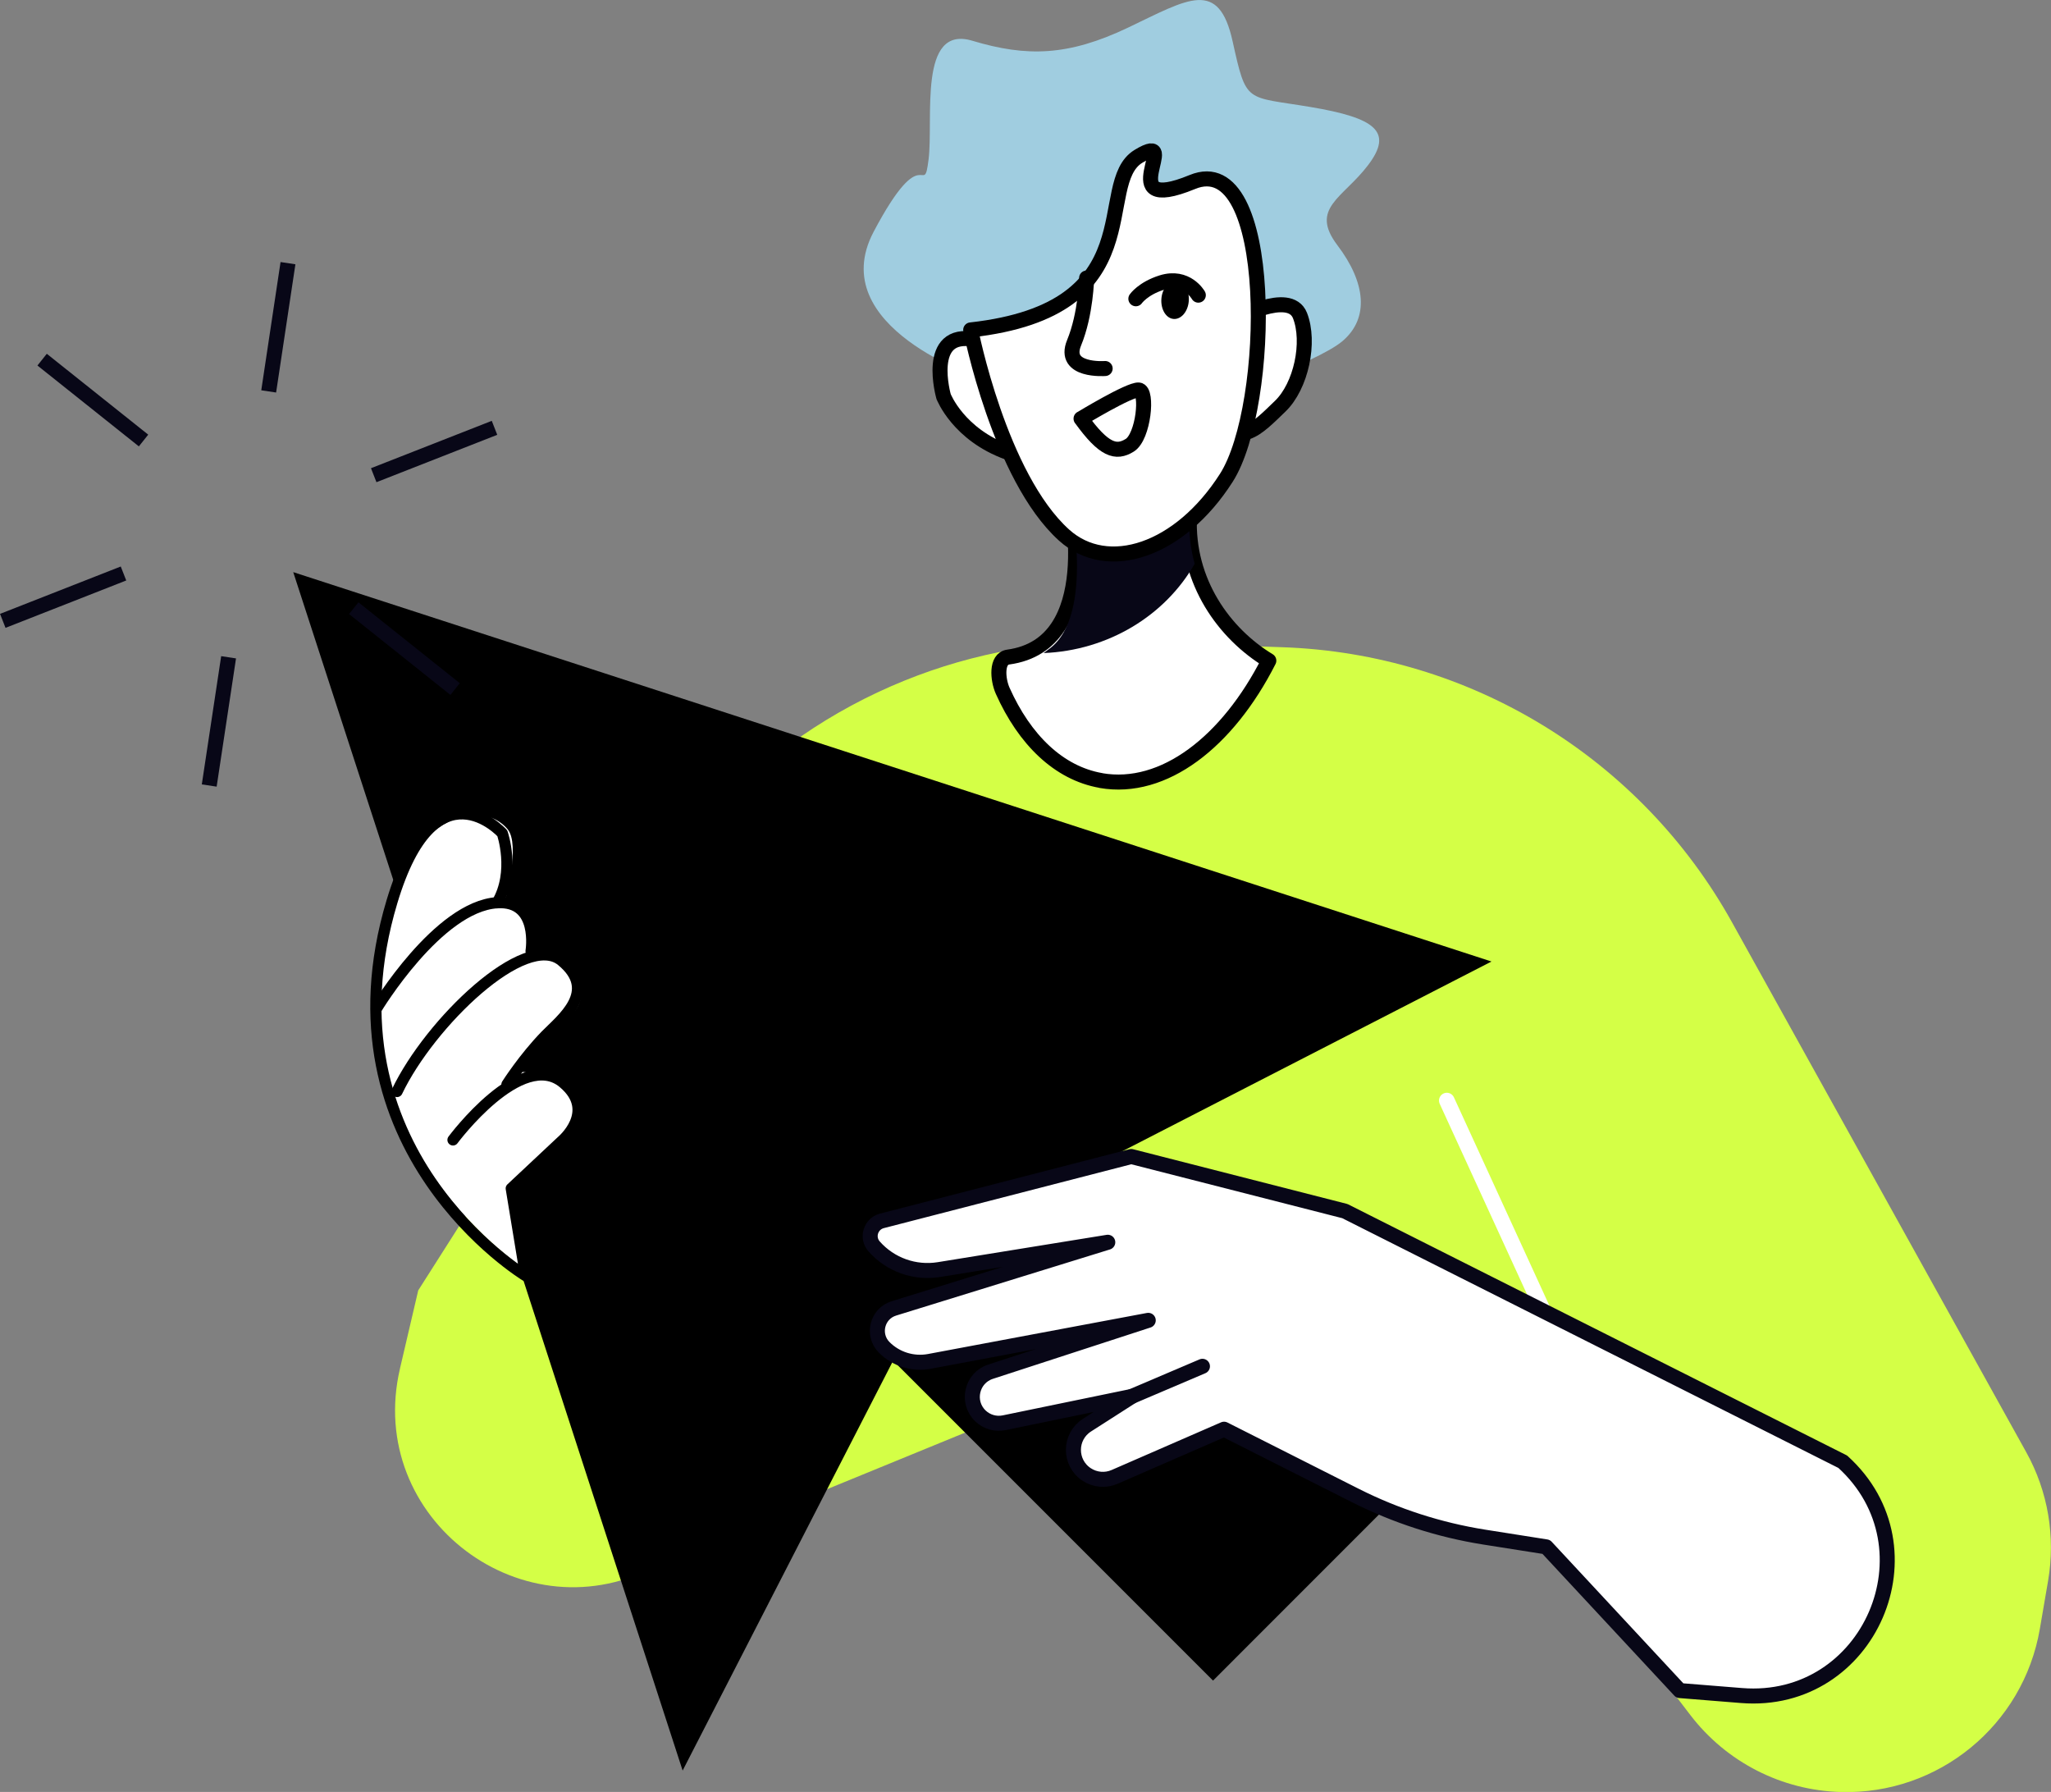 <svg xmlns="http://www.w3.org/2000/svg" id="Calque_2" data-name="Calque 2" viewBox="0 0 273.2 238.66"><rect x="0" y="0" width="273.2" height="238.66" fill="#808080" stroke="none"/><defs><style>      .cls-1, .cls-2, .cls-3, .cls-4 {        fill: #fff;      }      .cls-2, .cls-3, .cls-5, .cls-6, .cls-7, .cls-4 {        stroke-linecap: round;        stroke-linejoin: round;      }      .cls-2, .cls-3, .cls-6, .cls-8 {        stroke-width: 2px;      }      .cls-2, .cls-8 {        stroke: #080717;      }      .cls-9 {        fill: #a0cde0;      }      .cls-10 {        fill: #d4ff46;      }      .cls-3, .cls-5, .cls-6, .cls-4 {        stroke: #000;      }      .cls-5, .cls-6, .cls-8, .cls-7 {        fill: none;      }      .cls-5, .cls-4 {        stroke-width: 1.49px;      }      .cls-11 {        fill: #080717;      }      .cls-8 {        stroke-miterlimit: 10;      }      .cls-7 {        stroke: #fff;        stroke-width: 2.08px;      }    </style></defs><g id="Layer_2" data-name="Layer 2"><g><path class="cls-10" d="M53.28,182.26l2.43-10.4,23.79-37.38c6.54-19.92,21.52-35.95,40.95-43.82h0c9.26-3.76,19.22-5.52,29.21-5.18l21.14.72c25.02.85,47.75,14.76,59.91,36.64l39.19,70.57c2.9,5.21,3.92,11.26,2.91,17.14l-1.1,6.41c-2.21,12.82-13.49,22.07-26.49,21.71h0c-7.89-.21-15.26-3.98-20.06-10.25l-44.99-58.77-86.55,35.47-5.78,3.22c-17.95,10-39.25-6.06-34.56-26.07Z"></path><g><path class="cls-3" d="M146.65,103.96c8.35,1.45,16.86-5.13,22.36-15.97-5.9-3.58-10.96-10.47-10.57-19.21.61-13.99-15.92-2.41-15.92-2.41,0,0,4.45,19.43-8.22,21.14-1.64.22-1.41,2.98-.74,4.49,2.91,6.51,7.46,10.97,13.09,11.95Z"></path><path class="cls-9" d="M130.62,50.36s-20.96-6.77-14.25-19.49c6.72-12.71,6.64-4.19,7.32-9.64.67-5.45-1.43-17.99,5.84-15.8,7.27,2.18,12.78,2.04,20.77-1.77,7.98-3.81,12.04-6.54,13.89,1.85,1.86,8.39,1.67,7.28,10.37,8.74,8.7,1.46,11.04,3.29,7.69,7.72-3.35,4.43-7.86,5.75-4.09,10.71,3.76,4.96,4.24,9.67.71,12.71-3.53,3.04-18.62,8.12-18.62,8.12l-29.63-3.14Z"></path><path class="cls-3" d="M164.48,42.58s7.28-4.08,8.68-.56c1.39,3.53.17,9.4-2.65,12.1-2.82,2.7-6.21,6.5-7.72-.35-1.52-6.84,1.7-11.19,1.7-11.19Z"></path><path class="cls-3" d="M125.7,52.85s-2.58-8.95,4.15-7.63c3.73.73,8.04,4.86,8.83,8.69.79,3.83,2.18,8.72-4.41,6.35-6.6-2.37-8.56-7.41-8.56-7.41Z"></path><path class="cls-11" d="M159.14,75.11c-.55-1.97-.8-4.08-.7-6.33.62-13.99-15.92-2.41-15.92-2.41,0,0,3.39,15.52-2.72,20.02-.29.21-.55.41-.79.59,8.63-.35,16.19-5,20.12-11.88Z"></path><path class="cls-3" d="M129.3,43.94s3.83,19.56,12.44,27.33c5.81,5.24,15.4,2.1,21.61-7.63,6.09-9.52,6.54-43.96-4.52-39.4-11.07,4.55-1.13-7.1-7.18-3.42-6.05,3.68,2.21,20.39-22.34,23.12Z"></path><path class="cls-6" d="M144,55.76s6.43-3.91,7.68-3.82c1.25.1.64,6.22-1.19,7.36s-3.44.68-6.49-3.55Z"></path><path class="cls-6" d="M144.74,37.03s-.08,4.77-1.67,8.63c-1.58,3.86,4.14,3.42,4.14,3.42"></path><path class="cls-6" d="M159.62,39.31s-1.54-2.73-4.89-1.67c-2.49.79-3.43,2.15-3.43,2.15"></path><path d="M154.7,39.81c-.1,1.4.63,2.6,1.64,2.67,1.01.07,1.91-1,2.01-2.4.1-1.4-.63-2.6-1.64-2.67-1.01-.07-1.91,1-2.01,2.4Z"></path></g><line class="cls-7" x1="192.72" y1="146.58" x2="207.35" y2="178.5"></line><polygon points="198.67 128.06 118.87 102.13 39.06 76.2 65 156 90.93 235.81 118.97 181.22 161.58 223.83 186.69 198.71 144.08 156.11 198.67 128.06"></polygon><path class="cls-2" d="M245.46,194.68l-66.32-33.38-28.45-7.27-33.21,8.57c-1.51.39-2.08,2.24-1.04,3.41h0c2.16,2.44,5.41,3.6,8.63,3.08l22.49-3.64-28.49,8.81c-2.24.69-2.95,3.52-1.29,5.19h0c1.57,1.58,3.82,2.27,6,1.87l29.17-5.47-21,6.84c-2.53.82-3.27,4.05-1.35,5.89h0c.84.8,2.01,1.14,3.15.91l17.02-3.51-5.98,3.83c-2.39,1.53-2.41,5.01-.04,6.57h0c1.11.73,2.51.85,3.72.32l14.58-6.35,17.51,8.84c5.38,2.71,11.14,4.57,17.09,5.52l8.31,1.31,17.8,19.14,8.22.66c17.05,1.37,26.15-19.65,13.48-31.14h0Z"></path><line class="cls-2" x1="160.17" y1="181.97" x2="150.78" y2="185.97"></line><path class="cls-1" d="M69.9,169.03s-21.24-13.84-19.88-38.9c1.08-20.09,13.29-24.76,17.59-19.7,1.72,2.03-.29,9.36-.29,9.36,0,0,3.26.73,3.18,4.21-.09,3.82,3.64,3.16,5.57,4.85,2.03,1.79,1.8,5.1-.34,6.55-2.14,1.45-7.4,7.24-7.4,7.24,0,0,4.69.29,7.58,1.68,1.98.95,1.57,5.97-1.69,8.34-3.27,2.36-8.88,5.14-4.32,16.37Z"></path><path class="cls-4" d="M50.16,134.31s8.18-13.58,16.06-14.08c5.65-.35,4.52,6.45,4.52,6.45"></path><path class="cls-4" d="M52.89,145.37c4.35-9.12,17.07-21.42,21.92-17.42,4.93,4.06,0,7.78-2.14,9.97-2.92,3.01-5.14,6.51-5.14,6.51"></path><path class="cls-5" d="M60.34,151.82s9.13-12.28,14.71-7.59c4.53,3.8-.25,7.77-.25,7.77l-6.7,6.28,1.91,11.62s-27.72-16.76-17.8-49.81c5.72-19.05,14.7-9.11,14.7-9.11,0,0,1.77,5.09-.69,9.26"></path><line class="cls-8" x1=".37" y1="82.69" x2="16.45" y2="76.38"></line><line class="cls-8" x1="49.78" y1="63.29" x2="65.87" y2="56.98"></line><line class="cls-8" x1="27.87" y1="104.62" x2="30.45" y2="87.54"></line><line class="cls-8" x1="35.79" y1="52.13" x2="38.36" y2="35.05"></line><line class="cls-8" x1="5.61" y1="47.9" x2="19.12" y2="58.67"></line><line class="cls-8" x1="47.12" y1="81" x2="60.62" y2="91.77"></line></g></g></svg>